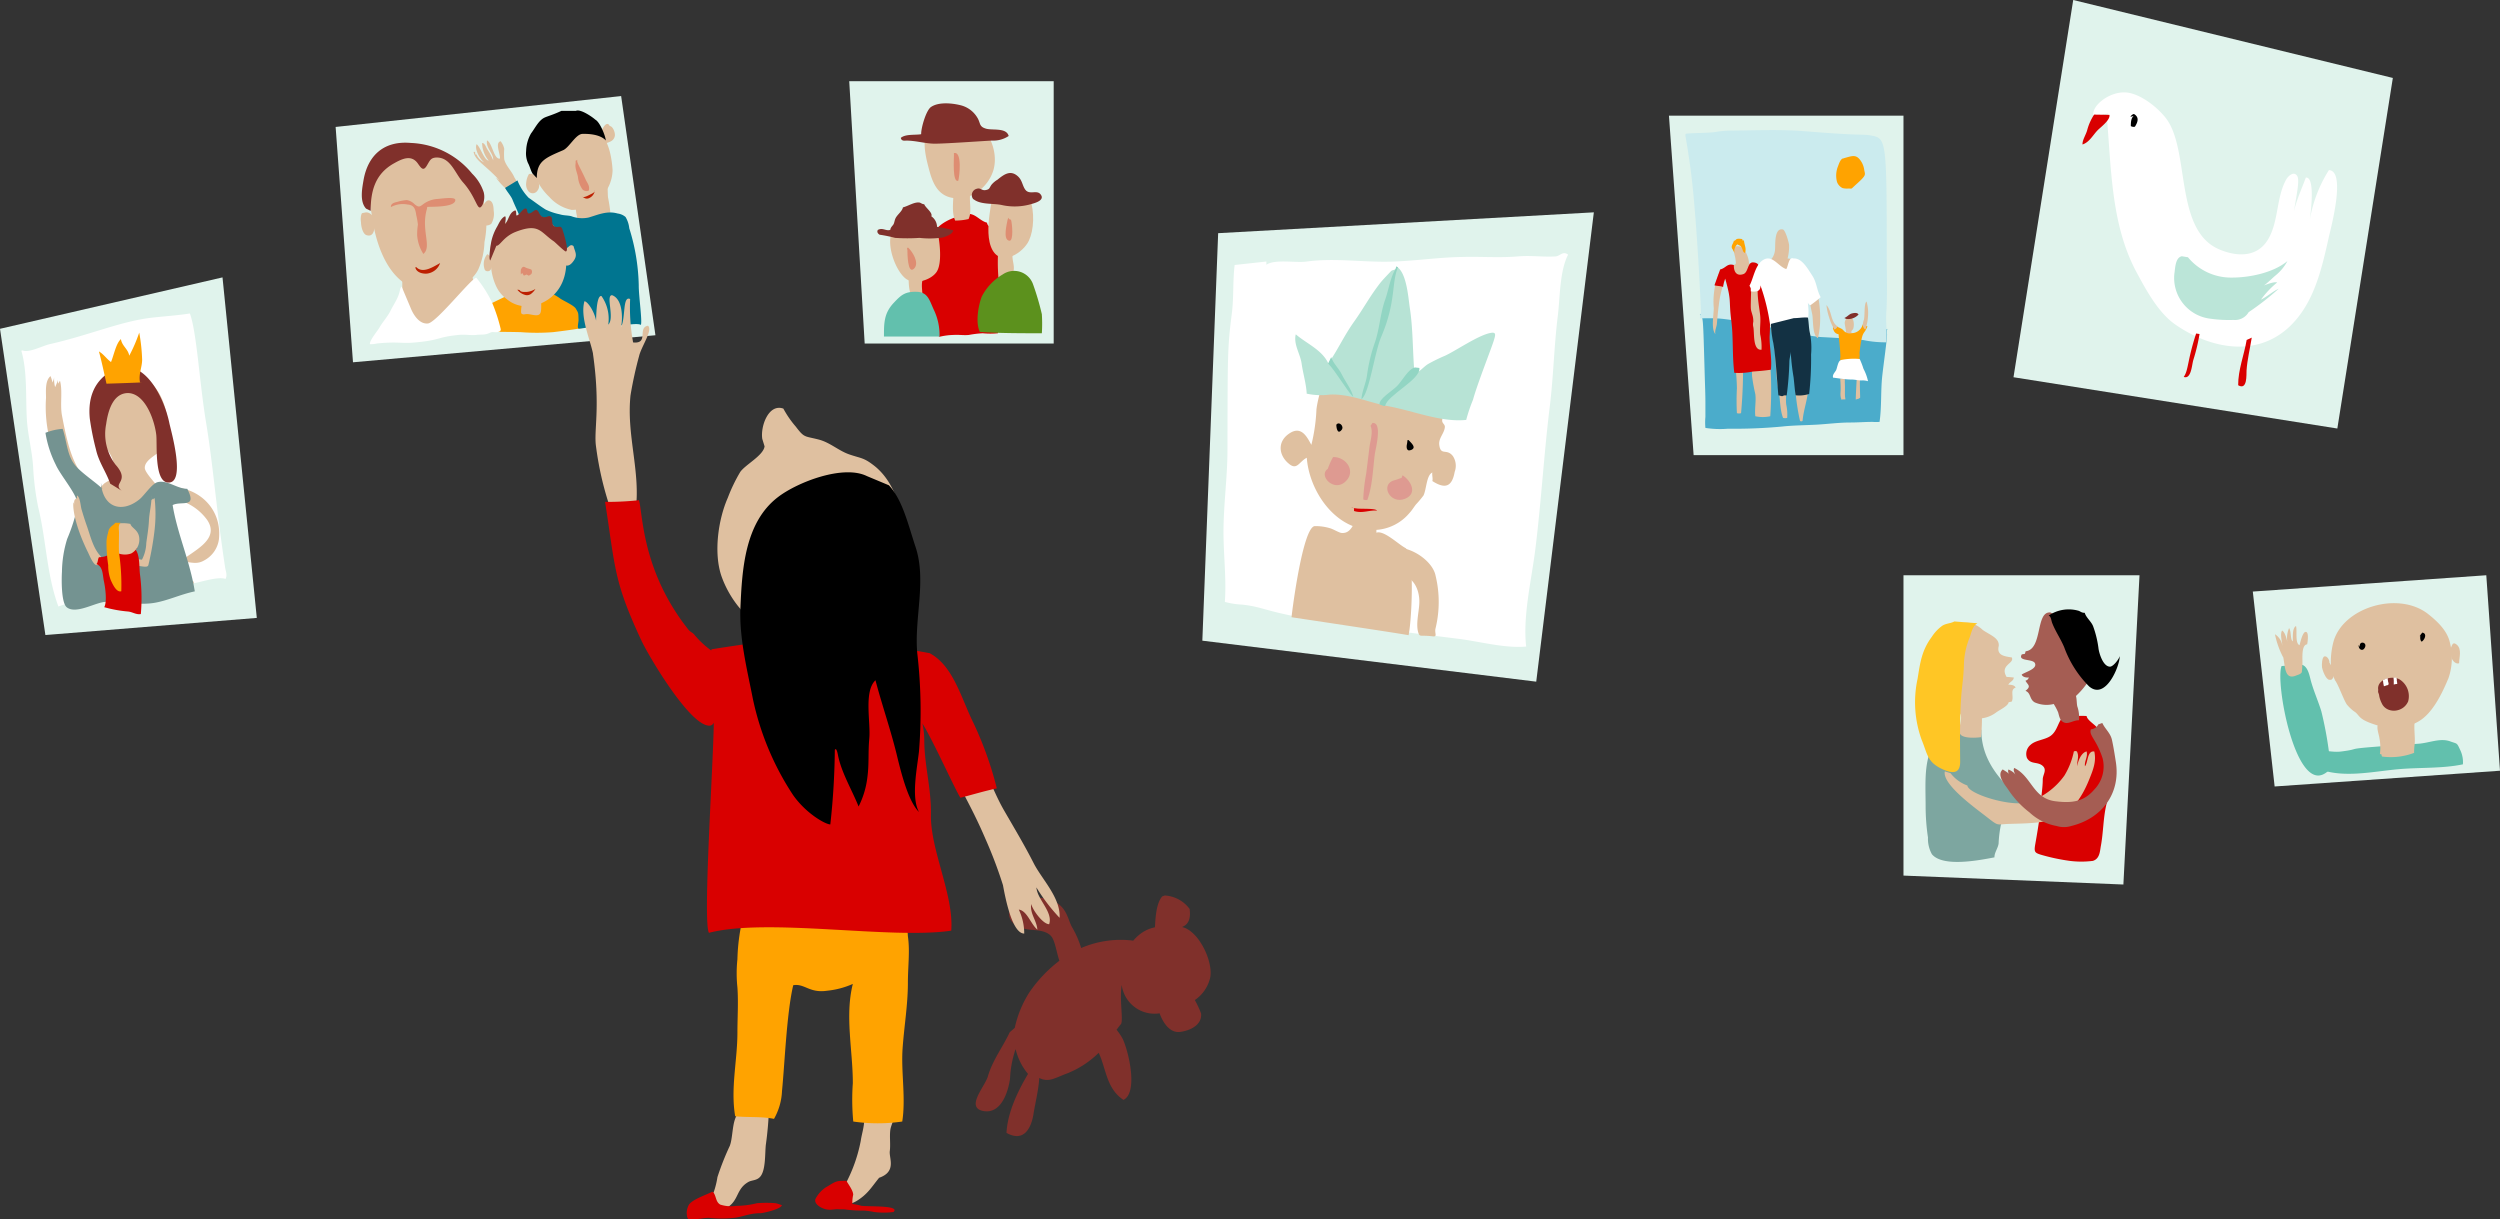 <svg xmlns="http://www.w3.org/2000/svg" viewBox="0 0 403.13 196.63"><rect x="0" y="0" width="403.13" height="196.63" fill="#333333" stroke="none"/><title>familienfoto-3</title><g id="Ebene_2" data-name="Ebene 2"><g id="Ebene_1-2" data-name="Ebene 1"><polygon points="54.12 20.47 56.92 58.42 105.69 54.06 100.16 15.49 54.12 20.47" fill="#e0f3ec"/><path d="M77,50.17c.06-.07,0-.12.16-.18L77,50q4.1-2,8.25-4c.26.2,1-.07,1.33-.1.61-.06,1.36,1,2,1.09,1.16.08,2.17,1.13,3.28,1.35,2.53.5,3.27-1.16,4,2.11a2.94,2.94,0,0,1,.14.82,10.21,10.21,0,0,1-.29,1.12c-.59,0,.71.31-6.53,1.17a33.55,33.55,0,0,1-5.21,0c-3.1-.08-5.43,0-5.54-.27" fill="#ffa300"/><path d="M80.46,29c-2.15-2.35-3.89-3.15-4.09-4.51h.24c0,.1.06.28,0,.38l.23.05a2.34,2.34,0,0,0,1.26,1.27c-.69-.48-1.64-2.16-1.24-2.94.62.48,1.21,2.59,1.94,2.65a4.58,4.58,0,0,1-1.06-2.84c.43,0,.6.6.79.93a10.71,10.71,0,0,1,1,1.86c.09-1.15-1.22-1.92-1-3.21.85.39,1.08,3.05,2.07,2.94.17-.59-.87-2.57.13-2.8A2.87,2.87,0,0,1,81.31,24a10.68,10.68,0,0,0,0,1.7c.28,1.09,1.21,1.88,1.64,2.92a11.07,11.07,0,0,1,1,2c.12.82-.69,1-1.22,1.41-.08-.51-.85-1.26-1.2-1.65A9.64,9.64,0,0,1,80,28.67a1.27,1.27,0,0,1,.42.35" fill="#dfc0a0"/><path d="M86,22.08c-1.23,1.28-.6,3.28-.2,4.75a9.65,9.65,0,0,0,2.79,4.94,6.62,6.62,0,0,0,3.6,2.08,6.49,6.49,0,0,0,4.43-1.77,6.37,6.37,0,0,0,2.16-4.64,16.6,16.6,0,0,0-.4-2.79,9.85,9.85,0,0,0-1.19-2.86,4.3,4.3,0,0,0-2.94-2.52,13.63,13.63,0,0,0-2.19-.33c-2.6,0-4.2,1.47-6.06,3.14" fill="#dfc0a0"/><path d="M86.56,28.6c-.46-.35-.63-.69-1.26-.54a3.21,3.21,0,0,0-.45,1.42,1.76,1.76,0,0,0,.39,1.39.89.89,0,0,0,1.32,0c.68-.76.3-1.51,0-2.28" fill="#dfc0a0"/><path d="M96.76,21.94c0-.57,1-2.79,1.56-1.62.55.05.92,1.15.82,1.62-.19.89-1,1-1.78,1.26a4.31,4.31,0,0,1-.6-1.26" fill="#dfc0a0"/><path d="M97.61,29.45c.55.59.31,1.77.46,2.51.79,4,.21,4.91-.2,6.68-.3,0-.53.16-.83.17a17.24,17.24,0,0,1-2.18-.45c-1-.09-1-.4-1.26-1.33-.42-1.47-1-3.34-.67-4.75" fill="#dfc0a0"/><path d="M81.45,30.3c.25.54,1,1.35,1.21,1.95.35.87.78,1.71,1.1,2.57a41.79,41.79,0,0,0,2.09,5c1,1.89-.26,4.46,1.09,6.07.66.78,2.55,1.6,3.37,2.23.47.35,2.23,1.1,2.55,1.66.42.73.4.61.43,1.81C93.3,52,93,53,93.36,53a7.33,7.33,0,0,0,1.51-.26,7.84,7.84,0,0,1,1.61-.07c1.23,0,2.46-.17,3.68-.21.61,0,2.66-.4,3.19-.07.23-.71-.36-4.64-.35-6.39a32.76,32.76,0,0,0-1.53-9.2,4.41,4.41,0,0,0-.6-1.81,2.43,2.43,0,0,0-1.27-.56c-1.69-.48-3.08.17-4.66.64a4.93,4.93,0,0,1-2.85-.22c-.64-.14-1.18-.09-1.82-.29A9.84,9.84,0,0,1,88,33.8c-.94-.57-1.85-1.3-2.76-1.91a8.63,8.63,0,0,1-1.8-2.8" fill="#007590"/><path d="M59.91,28.6a14.07,14.07,0,0,0,0,5.78c.62,5.06,2.69,11.07,7.6,12.33,3.26.84,8-.07,9.61-3.25a11.73,11.73,0,0,0,1-4.42,16.07,16.07,0,0,0,.25-4.69,13.65,13.65,0,0,0-1.53-4.56C75.19,27.12,73.08,25,70,24.2a9.61,9.61,0,0,0-5.29,0,8.47,8.47,0,0,0-3,1.64,5.32,5.32,0,0,0-1.81,2.72" fill="#dfc0a0"/><path d="M77.77,33.42c.2-.38.62-1.2,1.1-1.11.68.13.72,1.17.74,1.67a3.13,3.13,0,0,1-.39,2.11,1.35,1.35,0,0,1-1.63,0,8.64,8.64,0,0,1,.18-2.68" fill="#dfc0a0"/><path d="M60.33,35c-.48-.37-.77-.9-1.55-.71-.47.11-.43,0-.57.53a3,3,0,0,0,0,1c0,.58.25,2,1,2.13,1.58.37,1.16-2.53,1.14-3" fill="#dfc0a0"/><path d="M79.47,39c-.7.28-.3,3.51-.29,4A9.28,9.28,0,0,0,80,46.14a5.29,5.29,0,0,0,1.7,2.08c2.62,2.24,6.7,1.06,8.49-1.78,3-4.66-.23-13.65-6.75-11.62a9.61,9.61,0,0,0-2.2,1.29A3.86,3.86,0,0,0,79.47,39" fill="#dfc0a0"/><path d="M90.81,40.79a1.66,1.66,0,0,0,.31-.69c.58-.06.75-.88,1.36-.42.26,1,.7,1.46,0,2.41-.24.34-.71.89-1.26.7s-.45-1.48-.45-2" fill="#dfc0a0"/><path d="M79.19,41.64a1.39,1.39,0,0,0-.61-.66,2.5,2.5,0,0,0-.53,2.08c.08.36.12.66.57.68,1,0,.57-1.69.57-2.1" fill="#dfc0a0"/><path d="M64.87,44.19v2.58c0,1.61-.91,4,2,5.4a8.05,8.05,0,0,0,7.71-.28c.41-.23.78-.29,1.65-1.87,1.22-2.22.21-4.39-.48-6.65l-.24-.06c0-.42-.36-.64-.59-1" fill="#dfc0a0"/><path d="M64.76,46.2c-.29.26-.21.7-.56,1.56s-.82,1.53-1.2,2.29c-.48,1-1.27,1.82-1.82,2.78-.32.56-1.63,2.1-1.53,2.67a3.91,3.91,0,0,0,1.11-.11c3.28-.33,3.85,0,5.74-.13,4.72-.39,3.76-.89,7.53-1.26,1-.1,1.87.11,2.84,0,.51-.07,1.1,0,1.61-.14s.68-.35,1.11-.31c0,0,1.28.17,1.15-.5a26.56,26.56,0,0,0-1.47-4.44,20.13,20.13,0,0,0-2.46-3.82c-.69-.08-6.41,7.22-7.8,7.37s-2.35-1.41-2.77-2.45" fill="#fff"/><path d="M68.84,33.7c-1,3.44.86,6.06-.57,7.25a6.36,6.36,0,0,1-1-3,9.73,9.73,0,0,1,.12-1.73,11.88,11.88,0,0,0-.27-1.53c-.13-.93-.31-1.64-1.41-1.71a4,4,0,0,0-2.67.41c-.06-.57.55-.73,1-.83a6.71,6.71,0,0,1,1.56-.3,2.3,2.3,0,0,1,1.27.69c.61.47.75.45,1.34,0a4.32,4.32,0,0,1,2.21-.86c.45,0,3-.45,3,.16,0,1.25-4,1.05-4.53,1.12" fill="#de8d72"/><path d="M59.77,34c0-3.23.74-5.94,3.69-7.62,1.33-.75,2.86-1.53,3.93,0,.53.75.87,1.25,1.41.37s.63-1.33,1.63-1.35c2.25,0,2.92,2.52,4.23,4,2.3,2.56,2.29,5,3.11,3.7A3,3,0,0,0,78,31a7.42,7.42,0,0,0-1.87-3,13.45,13.45,0,0,0-9.87-4.95c-4.35-.39-6.94,2-7.64,6-.23,1.35-.65,3.46.41,4.59" fill="#80302b"/><path d="M87.26,47.66c0,1.93.12,2.76-.32,3.06s-1.36-.07-1.94-.08c-.42,0-.58.17-.89-.06s.34-2.72.08-3a17.49,17.49,0,0,1,3.07.11" fill="#dfc0a0"/><path d="M86.56,28.71c0-2.73,1.37-3.25,4.22-4.48,1-.41,2.06-2.62,3.15-2.64,3-.07,3.74,1.06,3.74,1.06.08-.34-.83-2.9-1.68-3.36-.45-.41-2.4-1.78-3.13-1.41-1.6,0-.73,0-2.34,0-1.24.59-2.22.86-2.66,1.06-1,.44-1.57,1.71-2.22,2.56a6,6,0,0,0-.8,2.83,3.89,3.89,0,0,0,.29,1.94c.3.53.48,1.34.77,1.75"/><path d="M93.13,25.76c-.25.32.38,1.13,1.28,3.13.29.64.75,1.09.53,1.85a.94.94,0,0,1-1-.18,4.18,4.18,0,0,1-.75-2.06c-.1-.49-.31-1-.38-1.49s.06-.73,0-1.08" fill="#de8d72"/><path d="M84,43.45a2.93,2.93,0,0,0,0,.84.41.41,0,0,1,.23-.25c.19.23.12.48.42.35s.15-.17.5,0,0,.09.24,0l.28-.19a.65.65,0,0,0,0-.74c-.27-.11-.57-.16-.84-.28s-.37-.28-.68,0" fill="#de8d72"/><path d="M93.81,31.72c.37.22,1.1-.23,1.43-.39s.74-.34.69-.71A1.56,1.56,0,0,1,94.85,32c-.47.11-.65-.13-1-.28" fill="#bd1f00"/><path d="M83.61,46.74c.42,0,0,.41,1.35.33a3.08,3.08,0,0,0,1.38-.48,2.64,2.64,0,0,1-.62.72,1.07,1.07,0,0,1-1,.26,2.42,2.42,0,0,1-1.3-.85l.17,0" fill="#bd1f00"/><path d="M67.11,43.06c1.07,1.13,2.78-.06,3.86-.64a2.56,2.56,0,0,1-2.13,1.7c-.73.06-1.71-.2-1.87-1l.14-.06" fill="#bd1f00"/><path d="M79.06,42c-.34-.27.1-2.68.15-3a8.35,8.35,0,0,1,1-2.54c.28-.54.65-1.35,1.25-1.59.19.27,0,.91,0,1.25.6-.67.62-1.88,1.65-2.2.2.21.07.58.18.83.44,0,1.08-1.27,1.51-1.12.23.09.16.25.21.44.12.43.27.42.65.23s.78-.79,1.17-.15c.2.36.35.79.85.86s.86-.33,1.19-.05-.05,1.26.56,1.55,1-.31,1.27.51c.12.36,1.13,3.44.54,3.53-.22,0-1.75-1.51-1.93-1.63-2.18-1.47-2.36-3-6.13-1.54-2,.77-2.54,2.29-3.14,2.25" fill="#80302b"/><polygon points="0 53.02 7.32 102.4 41.41 99.64 35.88 44.73 0 53.02" fill="#e0f3ec"/><path d="M3.44,56.56c1,3.4.67,7.63.9,11.17.16,2.5.84,5,1,7.53a43.33,43.33,0,0,0,.82,6.53C7.45,87,7.52,92.72,9.42,97.8c4.3-1.6,6.86-1.08,9.39-1.62,1.31-.28,2.61-.73,3.93-.93,3-.45,6-.67,9-1.3,1.08-.23,3.58-1,4.62-.59.36-.63,0-1.31-.08-2C34.83,81.75,34.4,75.21,33.21,68c-1.05-6.34-1.48-14.43-2.59-17.45-2,.31-4.08.45-6.08.67C19.41,51.81,14.59,54,8,55.5c-1.14.26-3.38,1.46-4.36,1" fill="#fff"/><path d="M10.75,96a19.06,19.06,0,0,1,4.56-16.32A13.51,13.51,0,0,1,16.77,78c.25-.23.88-.49,1.08-.79a5.28,5.28,0,0,0,.47-2.4c-.14-1.38-1.24-2.45-1.8-3.62a8.15,8.15,0,0,1,3.28-10,5,5,0,0,1,4.74.76c2.6,2.57,3.46,8.51,1.39,10.69-.68.71-2.63,1.57-2.58,2.82,0,.78,2,2.72,2.44,3.55,1,2,1.75,4.16,2.59,6.25A35.45,35.45,0,0,1,30,90.8c.21.87.23,2.83,1.26,3-.34,2.09-4.42,1-9.91,1.8a38.86,38.86,0,0,1-4,.47c-1,0-2.9.67-3.71.28" fill="#dfc0a0"/><path d="M14.39,81.87c-1.71-.93-2.7-3.08-3.71-4.71a21.86,21.86,0,0,1-3.26-13c0-1.05-.18-2.78.73-3.51.31.79.7,2.16,0,2.76-.31-.85.48-1.74.58-2.58a5,5,0,0,0,.16,1.6c.17-.38.33-.77.47-1.17a2.6,2.6,0,0,0,0,.61c.09-.13.21-.3.31-.48.45,1.56,0,3.78.31,5.53,1.59,8.56,2.61,8.53,5.95,13.63" fill="#dfc0a0"/><path d="M25.67,78.76c5.22-1.15,10.24,2.6,9.63,8.22a4.54,4.54,0,0,1-2.36,3.38c-1.48.88-2.49,0-4,.35,1.82-1.76,6.7-3.54,4.47-6.86A8.49,8.49,0,0,0,30,81.07c-1.38-.55-3.18.14-4.56,0" fill="#dfc0a0"/><path d="M16.27,77.86c.34,4.1,3.47,4.9,6.23,2.65.76-.61,2-2.53,2.91-2.76,1.58-.4,3.18,1.09,4.78,1.07,1.69,3.24-1,1.89-2.35,2.63.74,4.58,2.81,9.09,3.57,13.91-2.27.47-4.4,1.51-6.57,1.86-2.55.41-5.29-.23-7.73-.17-1.63,0-4.81,2.08-6.34.88-.93-.72-.85-4.72-.78-5.74a18.68,18.68,0,0,1,.84-5.28,28.55,28.55,0,0,0,1.7-5.4c.13-1.57-2.71-4.71-3.55-6.6a17.58,17.58,0,0,1-1.65-5.12,9.39,9.39,0,0,1,2.77-.64c.69,2,.68,4.3,2.07,5.94,1.1,1.3,3.72,3,4.32,3.74" fill="#749391"/><path d="M19.63,79.13c-1.63-1.25,1.48-1.43-1-4.2a8.18,8.18,0,0,1-1.51-6.55c.34-2.44,1.23-5,3.55-5,2.78.1,4.26,4.42,4.53,6.75.17,1.47-.35,7.51,1.87,7.68,3,.24.48-8.4.24-9.58-.92-4.48-4.49-11.46-9.6-8.25-2.73,1.71-3.53,4.46-3.23,7.52a43.2,43.2,0,0,0,1,5c.46,2.06,1.62,3.55,2.29,5.49" fill="#80302b"/><path d="M17.16,61.82c-.39-1.72-.74-3.45-1.21-5.15.77.44,1.23,1.2,1.95,1.71.45-1.06.8-3,1.6-3.7.16,1.12,1.16,1.58,1.34,2.68a24.06,24.06,0,0,0,1.61-3.73A29.11,29.11,0,0,1,22.92,58c0,1.24-.63,2.42-.33,3.7.75-.09.3,0-5.43.17" fill="#ffa300"/><path d="M21.53,67.45a2.36,2.36,0,0,0-.93,2.65c.07.63,1.18,3,.24,3.21-.32.07-3.31-5.83-.28-5.63" fill="#dfc0a0"/><polygon points="136.94 13.09 139.43 55.39 169.91 55.39 169.91 13.09 136.94 13.09" fill="#e0f3ec"/><path d="M148.51,51.78c-.74-.83-.36-3.64-.26-4.68.88-8.7,1.75-11.14,7.43-12.54,1.51-.38,2.15,1,3.48,1.35.07.62.68.72,1,1.19a6.24,6.24,0,0,1,.74,2.19,38,38,0,0,1,.31,10.76c-.14,1.13-.11,2.48-.29,3.69a12.52,12.52,0,0,1-2.45,0,16.21,16.21,0,0,0-2.23.27c-.8.09-1.64-.06-2.43,0a10.61,10.61,0,0,0-2.32.3c-1-.91-1.94-1.78-3-2.6" fill="#d90000"/><path d="M149.76,20.68c-1.17,1.67-.53,4.42-.06,6.23.53,2.07,1.22,4.38,3.6,4.94,3.1.73,6.1-1.63,6.91-4.49,1-3.59-1.61-8.53-6-9.18a3.65,3.65,0,0,0-1,0c-.85.2-3,2.13-3.48,2.5" fill="#dfc0a0"/><path d="M144,37.1c-1.27,1.94.3,6.42,2,7.79,1.38,1.11,4.05.33,5-1s.56-4.77.2-6.42a6.3,6.3,0,0,0-1.42-2.56c-2.25-2.12-4.23.73-5.76,2.24" fill="#dfc0a0"/><path d="M161,29.88c-.92.95-1.3,3.58-1.45,4.81-.22,1.67-.38,4.11.51,5.67,1.5,2.64,4.95.39,5.86-1.57,1.61-3.46.5-11.48-4.92-8.91" fill="#dfc0a0"/><path d="M153.74,31.13c0,1.43-.31,3.16.29,4.44a9.67,9.67,0,0,0,2.15-.25c.69-1.44-.13-3.2.43-4.69a13.28,13.28,0,0,0-2.87.5" fill="#dfc0a0"/><path d="M161,39.84a30.16,30.16,0,0,0,0,4.94,2.77,2.77,0,0,0,2-.46c1.14-.89-.15-2.58.41-3.74a5.16,5.16,0,0,0-2.4-.74" fill="#dfc0a0"/><path d="M146.52,44.82c0,1.59.14,4,2.2,3.69.2-1.11-.38-2.74.21-3.73a3.9,3.9,0,0,0-2.41,0" fill="#dfc0a0"/><path d="M142.54,54.27c0-2.21,0-3.77,1.61-5.47,1.15-1.22,1.78-1.79,3.62-1.75s2.09,1.32,2.8,2.88a9.38,9.38,0,0,1,.93,4.34" fill="#62c0ad"/><path d="M158,53.52c-.73-1.51-.24-4.23.3-5.67a8.74,8.74,0,0,1,3.38-3.59,3.24,3.24,0,0,1,4.89,1.55A43.1,43.1,0,0,1,168,50.66a24.13,24.13,0,0,1,0,3.08c-2.92,0-7.14,0-10.06-.22" fill="#5c911d"/><path d="M146.09,22.67c1.59,0,3,.47,4.57.5,2.06,0,8.75-.5,9.36-.5a4.43,4.43,0,0,0,2.63-.74c-.36-1.4-2.65-.87-3.68-1.19s-.84-.7-1.24-1.53a4.36,4.36,0,0,0-2.68-2.2c-1.37-.37-3.65-.63-4.92.24-.79.53-1.62,3.38-1.59,4.39-.94.17-2.52-.06-3.28.59.05.36.32.51.83.44" fill="#80302b"/><path d="M141.86,37.85a22.29,22.29,0,0,1,2.48.51,28.79,28.79,0,0,0,3.94,0,14.46,14.46,0,0,0,3.72-.06c.55-.16,1.61-.52,1.71-1.15a15.46,15.46,0,0,0-2.61-.57,2.12,2.12,0,0,0-.92-1.7c.27-.58-.94-1.37-1.15-1.95-.32,0-.55-.22-.72-.26-.8-.17-1.88.57-2.71.77-.12.64-.89,1.14-1.19,1.75-.15.3-.18.67-.31.94s-.5.5-.54.94c-.71.23-1.2-.41-2,0-.17.28-.08.55.29.79" fill="#80302b"/><path d="M157,32.13c1.12.91,3.17.63,4.53.93a9.54,9.54,0,0,0,4.92-.2c.53-.15,2.12-.61,1.32-1.55-.66-.78-1.91.29-2.57-.92-.39-.72-.43-1.45-1.17-2.05-1.13-.93-2.13-.23-3.17.63a3.63,3.63,0,0,0-1,.85c-.34.49-.26.71-.92.83s-.8-.42-1.44-.21a1.05,1.05,0,0,0-.55,1.69" fill="#80302b"/><path d="M153.83,24.92c0,.66-.28,4.6.69,4.23.2-.65.67-4.84-.7-4.46v.23" fill="#de8d72"/><path d="M162.48,35.41c-.09.6-.84,3.26.28,3.41.73.1.45-2.9.26-3.39-.59-.07-.31-.69-.54,0" fill="#de8d72"/><path d="M146.32,40.23c0,.46,0,4.19,1.1,3.06.88-.91-.32-2.77-1-3.38-.14.05-.18.16-.14.32" fill="#de8d72"/><path d="M16.22,89.68c-1.24-1.32-1.66-3.33-2.26-5-.29-.82-.57-1.73-.81-2.54-.16-.52-.21-1.93-.72-2.24-.12.49.18.89.11,1.37a1.9,1.9,0,0,0-.17-.94c-.38.11-.34.64-.11.93a2.69,2.69,0,0,0-.14-.75c-.23.26-.15.56-.15.91-.1-1.5-.87,1.38,2.24,7.69.21.43.78,1.85,1.3,2,.76.21,1.15-1,.71-1.44" fill="#dfc0a0"/><path d="M22.89,90.25a6.15,6.15,0,0,0,.7-2.7c.17-1.23.37-2.4.43-3.65s.43-2.61.42-4a6.52,6.52,0,0,0,0,.77c.07-.12.2-.2.27-.34l0,.22.22-.25a23.24,23.24,0,0,1,0,5.14,47.6,47.6,0,0,1-1,5.66c-.16.71-1.84-.2-2.4.31-.29-.34,0-.87,0-1.33" fill="#dfc0a0"/><path d="M18.05,88.56c-.29,1.07-1.13,1.24-2.1,1.3-.21.36-.12.78-.4,1.11,1.08.35,1,1.83,1.2,2.73s.56,3.29.06,4.21a20.36,20.36,0,0,0,3.85.7c.74.08,1.29.54,2.05.41a29.36,29.36,0,0,0-.15-6.49c-.13-1.14,0-2.89-.66-3.86a.4.4,0,0,1,.26-.28,18.27,18.27,0,0,0-4.11.17" fill="#d90000"/><path d="M17.64,87.13c-.33,1.9,2.13,2.69,3.55,2.1A2.54,2.54,0,0,0,22.47,87c0-1.56-1.28-1.81-1.44-2.52a6.22,6.22,0,0,0-2-.06,2,2,0,0,0-1.42,2.73" fill="#dfc0a0"/><path d="M19.47,84.3c-.47.31-.28,1.12-.28,1.58,0,1.08-.05,2.18,0,3.25a35,35,0,0,1,.37,6.21c-.82.27-1.49-1.34-1.72-1.85a6.61,6.61,0,0,1-.39-2.34,25.28,25.28,0,0,1-.28-3.73,5.33,5.33,0,0,1,.26-1.49c.11-.45.05-.46.31-.81s.62-.49.85-.82" fill="#ffa300"/><path d="M187.83,144.4a5.37,5.37,0,0,1,4,2.17c.55,4.21-3.35,2.84-5.62,3.41.1-1.51.13-4.24,1.21-5.44" fill="#80302b"/><path d="M195.16,157.58c.47-2.65-1.95-7.66-4.68-8.12-2.52,0-5.21-.72-7.74,2.22a16.16,16.16,0,0,0-8.4,1.19,15.52,15.52,0,0,0-1.45-3.33c-.9-1.52-.78-4.44-5.49-4.81-5.5-.44-6.43,4.66-1.34,5.18,1.17.11,2.77.14,3.52,1.15.57.77.8,2.58,1.25,3.86A22.25,22.25,0,0,0,166,160a17.58,17.58,0,0,0-2.37,5.75l-.8.69c-1.19,2.52-2.76,4.48-3.54,7.15-.47,1.62-3.65,5-.74,5.56s4.05-3.18,4.32-5.23a16.84,16.84,0,0,1,.9-4.75,9.69,9.69,0,0,0,2,4c-1.77,3-3.3,6.29-3.47,9.51,3,1.68,4.06-1.14,4.36-3.08.25-1.63.82-3.87.92-5.77,1.39.65,2.11.22,4-.55a15.42,15.42,0,0,0,5.59-3.51c1.2,2.54,1.23,5.79,4,7.59,2.33-1.16.91-7.58-.12-9.82a9.28,9.28,0,0,0-1-1.49c.22-.3.45-.6.7-.91.43-.56-.26-3.82.13-6.31a5.34,5.34,0,0,0,6.11,4.57c.54,1.52,1.65,3.2,3.28,3s3.62-1.13,3.4-3a16.72,16.72,0,0,0-1-2.14A6,6,0,0,0,195.16,157.58Z" fill="#80302b"/><path d="M124,178.8a56.89,56.89,0,0,1-.51,5.82c-.15,1.32,0,4-.86,5.07-.57.72-1.38.56-2,.93-2.37,1.4-1.15,3.73-5,4.77-1.3.34-4.45,0-2.55-2.13.41-.45,1.4-.26,2-1a13.5,13.5,0,0,0,.61-2.45,43.77,43.77,0,0,1,2-5.06c.52-1.41.34-3.91,1.25-5.1Z" fill="#dfc0a0"/><path d="M144,179.72c.23,1-.33,1.64-.44,2.53-.13,1.12.06,2.28-.08,3.39s1.14,3.29-1.72,4.28c-1.26,1.54-1.83,2.65-3.68,3.77a7.92,7.92,0,0,1-2.56.87c-1.7-.54-.38-1.53,0-2.23a24.51,24.51,0,0,0,3.28-8.38c.15-1.1.71-2.73.51-3.81Z" fill="#dfc0a0"/><path d="M119.42,149.74a31.63,31.63,0,0,0-.51,4.92,21.91,21.91,0,0,0,0,4.58c.17,2.4,0,4.88,0,7.29,0,4.44-1.13,9-.36,13.47,2.07.22,4.18,0,6.26.42a9.91,9.91,0,0,0,1.29-4.49c.43-4.29.75-12.58,1.81-17.06,1.83-.32,2.6,1.31,5.44.89a13.61,13.61,0,0,0,4.17-1.1c-1.3,5.17,0,10.67,0,16a37.59,37.59,0,0,0,.07,6.19,27.52,27.52,0,0,0,7.9,0c.6-3.84-.22-8,.06-11.85.25-3.53.85-7,.85-10.52,0-2.66.35-5.08,0-7.5a22.33,22.33,0,0,1,0-3.06c0-2.46-.83-3.53-.83-5.53-10.1,2.39-16.22,1.1-26.13,4.23Z" fill="#ffa300"/><path d="M115.08,192.33c.43.67.35,1.5,1.06,1.91a5.55,5.55,0,0,0,2.55.21,14.69,14.69,0,0,0,3.38-.43,18,18,0,0,1,3,0c.38.07.62.21,1,.3,0,.62-3,1.31-3.46,1.31-1.83,0-3,.66-4.38.76a19.3,19.3,0,0,1-3.8,0c-.6-.08-2.15.28-3.07.28-.64,0-.57-.66-.63-1.07a3,3,0,0,1,.32-1.27c.51-.92,3-1.71,3.81-2.17" fill="#d90000"/><path d="M135.63,190.42c-1,0-1.53.54-2.4,1a5,5,0,0,0-1.75,1.94c-.24.9,1.13,1.54,1.75,1.65.89.18,1.3-.1,2.24,0,.27,0,.38,0,.67,0a21.94,21.94,0,0,0,3.17.2,10.29,10.29,0,0,1,1.64.23,12.54,12.54,0,0,0,3.12,0c1.18-1.1-3.89-.84-5.18-1a6.94,6.94,0,0,0-1.44-.29,5.38,5.38,0,0,1,.13-1.49c0-.7-.8-1.7-1.1-2.26" fill="#d90000"/><path d="M95.62,57c-.51-2.43-2.09-5.87-1.38-8.42.63,0,2.33,2.71,1.87,4.44,0-1.57,0-5.42.87-5.29a6.33,6.33,0,0,1,1.1,4.62c1.09-1.07-.47-4.75.62-4.75,2,.73,1.64,4.67,1.4,5.22.82-1.38.24-5.22,1.51-4.6a31.55,31.55,0,0,0,.48,7c2.61.25.64-2.38,2.4-2.7.83.71-1.07,3.33-1.44,4.91a64.37,64.37,0,0,0-1.38,6.33c-.67,6.41,1.64,12.25.84,18.5-1.38.72-2.47.11-3.82.51A51.8,51.8,0,0,1,96.11,72c-.39-2.68.75-6.2-.49-14.93" fill="#dfc0a0"/><path d="M155.84,119.25c.44,1.92,2.24,3.63,3.13,5.4,1,2,1.83,4.12,2.92,6,1.63,2.83,3.31,5.62,4.77,8.5,1.36,2.68,4.39,5.61,4.2,8.85a29.26,29.26,0,0,1-3.74-4.9c.16,2,2.71,3.94,2.06,5.93-1,0-2.64-2.25-2.9-3.26-.22,1.61.88,2.6,1,4.14-1.1-.94-1.66-3.06-3-3.24a9,9,0,0,1,.88,3.87c-2,0-3.09-6-3.43-7.81a71.58,71.58,0,0,0-2.87-7.56c-3.33-7.79-6.35-11.08-5.5-13.88,1.3.15,2.06-.59,2.42-2.06" fill="#dfc0a0"/><path d="M160.74,127.12A57.66,57.66,0,0,0,157,116.64c-2-4-3.26-9.29-7.11-11.32l-4.31-.78a.91.91,0,0,1,0,.17,1.66,1.66,0,0,0-.29-.1,3.56,3.56,0,0,0-2.65-2.29,13.39,13.39,0,0,1,1.64-.75,272,272,0,0,0-29.53,3.13,1.46,1.46,0,0,0-.07.19,15.06,15.06,0,0,1-2.64-2.45c-.33-.45-.63-.46-1-.87-7.52-9.45-7.36-18.58-8-20.91a49,49,0,0,1-5.47.27c1.67,10.67,1.37,12.75,5.87,22.38,1.15,2.46,7.56,13.31,10.75,13.69a.79.79,0,0,0,.91-.47c-.08,7-1.8,32.16-.78,33.89,9.48-2.46,29.38,1.1,39.07-.35.45-5.75-3.4-13-3.28-18.78.08-4.14-1.07-7.91-1.07-12a13.19,13.19,0,0,0-.3-2.65c1.89,3.11,5.29,10.73,6.13,12C157.33,128,158.36,127.66,160.74,127.12Z" fill="#d90000"/><path d="M122.92,70.78c-.32-2,1-5.75,3.4-4.89a15.93,15.93,0,0,0,2,2.9c1.41,1.86,1.38,1.49,3.7,2.09,1.84.47,3.23,1.83,5,2.42,1.93.65,2.28.49,4,1.84,5.73,4.57,6,16.13,1.43,22-3.18,4.08-11.29,5.36-16.1,5-4.64-.38-8.43-4.78-10-9.2-1.31-3.77-.53-9.17,1-12.65a26.47,26.47,0,0,1,2-4.16c.81-1.2,3.73-2.65,3.94-4.15Z" fill="#dfc0a0"/><path d="M143.33,78.25c2.22,2.36,3.12,6.39,4.29,9.9,1.84,5.49-.24,11.61.3,17.25a81,81,0,0,1,.27,15.73c-.27,2.58-1.32,7.45,0,9.81-1.71-1.71-2.82-6.14-3.43-8.59-1-4.28-2.47-8.42-3.59-12.66-1.92,1.83-.74,6.81-1,9.44-.21,2.43,0,4-.32,6.34a14,14,0,0,1-1.4,4.58c-1.07-2.67-2.79-5.5-3.33-8.31-.45-2.34-.77.73-.5-1.49a117.63,117.63,0,0,1-.73,12.69c-.76,0-3.89-1.73-6-4.73a45.06,45.06,0,0,1-6.5-15.58c-.92-4.69-2.17-9.65-2-14.48.26-6.3.69-13.9,6.07-18,3.14-2.41,10.52-5.26,14.33-3.38"/><polygon points="269.12 18.65 273.1 73.39 306.94 73.39 306.94 18.65 269.12 18.65" fill="#e0f3ec"/><path d="M274.11,50.63c.41.21,1.65,0,4.6.3,1.2.13,20.38,1.79,21.59,1.8a18.26,18.26,0,0,1,4.13.4l-.14-.1a5.29,5.29,0,0,0,0,.89c0,.85-.55,4.7-.77,6.68-.27,2.46-.08,5-.44,7.43a7.09,7.09,0,0,1-1.13,0c-1.2,0-2.39.1-3.6.1-1.72,0-3.42.22-5.14.33-1.95.12-3.9.11-5.84.32a82.1,82.1,0,0,1-8.73.35A14.91,14.91,0,0,1,275,69a9.61,9.61,0,0,1,0-1.78V65c0-1.51-.07-3-.11-4.5-.29-10.24-.24-9-.79-9.87" fill="#4baccb"/><path d="M274.11,51.33c3.36,0,3-.3,14.26,2.07a34.43,34.43,0,0,0,5.14.94c2.31.13,4.63.24,6.92.49a17.35,17.35,0,0,0,3.73.37c.17-1.51-.07-3.09,0-4.61.22-3.28.07-6.56.08-9.84,0-17.67-.08-18.44-2.33-18.86-1.78-.34-.89.09-10.74-.72-4-.33-8.05-.14-12.07-.11a14.75,14.75,0,0,0-2.48.22c-1.1.19-4.18.15-4.81.3-.09.48,0,0,.76,5.4,1,7.17,1.72,22.72,1.71,23.35" fill="#cbebee"/><path d="M277.1,44.26a12.35,12.35,0,0,0-.75,5.44c0,1-.47,3.35.26,4.18-.13-.6.18-1.07.24-1.65.09-1,.16-1.94.31-3a16.1,16.1,0,0,1,1.13-4.44c1.07,3.42,1,7.59,1.28,11.23.16,2.21.48,4.4.51,6.6a37.31,37.31,0,0,0,0,4,1,1,0,0,0,.67,0,79.76,79.76,0,0,0,.29-9.54,23,23,0,0,1,.79-5.32c1.43-.16.59,5,.69,8.89a28.86,28.86,0,0,0,.53,2.91c.15,1.16-.14,2.39,0,3.56a5.6,5.6,0,0,0,2.41,0,61.46,61.46,0,0,0-.27-11.34c-.51-6.63.17-9.08-.45-6.36,0-.53,0-1.06,0-1.59.23,2.46.9,5,1.3,7.58s.23,5.06.75,7.51c.29,1.42.21,3.14.73,4.46a1.1,1.1,0,0,0,.67,0,7.51,7.51,0,0,0-.16-2.16c-.22-1.93.58-7.11.43-9.43a5.83,5.83,0,0,1,.44,2.16,21.62,21.62,0,0,1,.57,4.25,33.37,33.37,0,0,0,.79,5.68.36.36,0,0,0,.41,0c.12-1.53.65-3,.86-4.58.95-6.84-1.61-23.84.69-12.65.2,1,0,3.41.92,3.87,1-3.65.16-12.42-4.89-12.84a7.49,7.49,0,0,0,.24-2.22c-.06-.42-.58-2.36-1-2.46-1.4-.31-1.2,2.43-1.26,3.23a2.78,2.78,0,0,1-2.81,2.62c-.95,0-.47-.33-1.39-.37,0-.81-.63-2.56-1.45-2.73-1.57-.32-.87,1.1-.75,1.92.18,1.2.14.79-.81,1.33a8.75,8.75,0,0,0-2,1.25" fill="#dfc0a0"/><path d="M276.46,46c.19.11,1.19.12,1.39.29a5.53,5.53,0,0,1,.34-1.36c1.09,3.82.53,3.23,1,6.92.33,2.73.12,5.54.47,8.27a11.06,11.06,0,0,0,3-.21c1-.07,1.89-.15,2.9-.29.2-1.77-.22-3.51-.21-5.28a33.81,33.81,0,0,0,0-4.15c-.22-1.79-1.41-3.39-1.56-5.25-.78,1.53-.1,4.44.05,6,.1,1-.1,2,0,3a9.29,9.29,0,0,1,.21,2.45c-1.47.17-1.12-2.83-1.33-3.69a1.69,1.69,0,0,1,0-.8,3.22,3.22,0,0,0-.11-1c-.35-1.27-.32-.6-.25-3.72,0-.8,2.76-4.81.29-4.87-.87,0-.72,1.61-1.53,1.89-1.16.4-1.57-.48-1.53-1.46-1.1-.33-1.26.49-2.21.71" fill="#d90000"/><path d="M282.32,47c.81.06,1.61.08,1.55-1a32.75,32.75,0,0,1,1.57,6.42c1.26.16,5.76.6,6.07-.87.34-1.63-.18-3.23-.08-4.39,0,0-.31,1.76.5,2.06a20.62,20.62,0,0,0,1.66-1.3c-.67-1.17-.59-2.3-1.36-3.48s-1.69-2.84-3-2.76c-.82-.33-.84,1.18-1.19,1.71-1.34-.41-2.32-2.58-3.93-1.33-1.13.87-1.4,2.94-2,4,.06.15.13.26.2.43" fill="#fff"/><path d="M297.3,25.55c-.48-.08-.79.93-.91,1.24a4,4,0,0,0-.17,2.54,1.76,1.76,0,0,0,.9,1,3,3,0,0,0,.94.07c.64,0,.35.16,1.1-.53,1.89-1.69,1.6-1.61,1.45-2.48a3.35,3.35,0,0,0-.52-1.4c-.78-1.17-1.37-.86-2.79-.47" fill="#ffa300"/><path d="M285.56,52.23a18,18,0,0,0,.39,3.1c.39,2.12.65,6.83.82,8.43.31,0,.58.27.88,0l.46,0a51.45,51.45,0,0,0,.43-5.39c0-.61.26-1.27.2-1.86a37.16,37.16,0,0,0,.48,4.34c.12,1,.18,2,.33,2.89a5.17,5.17,0,0,0,1.18,0,6.08,6.08,0,0,0,1-.21,50.14,50.14,0,0,0,.31-6.37,12.24,12.24,0,0,0-.17-3.37c-.21-.85-.18-1.74-.34-2.58-.76-.07-1.51.09-2.27.09" fill="#133143"/><polygon points="196.43 37.6 193.88 103.31 247.72 109.92 257.01 34.24 196.43 37.6" fill="#e0f3ec"/><path d="M199.09,42.73c-.32,2.63-.12,5.13-.45,7.77-.72,5.62-.67,6.59-.71,22.11,0,4.29-.64,8.8-.64,13.19,0,3.76.49,7.53.22,11.26a12.92,12.92,0,0,0,2.85.44c4.52.51,3.4,1.62,21.42,3.83L235.1,103c3.51.43,7.49,1.57,11,1.26-.57-5,.88-10.78,1.5-15.89.94-7.63,1.37-15.22,2.31-22.85.6-4.94.68-9.65,1.29-14.58.38-3.1.28-7.16,1.66-9.88-.9-.65-1.24.24-2.05.29-2,.12-4-.19-6.07,0-3,.25-6,0-9,.09-3.81.06-7.59.64-11.38.75-4.6.13-9.18-.64-13.78,0-1.59.22-5.06-.44-6.37.51,0-.18,0-.36,0-.53Z" fill="#fff"/><path d="M213.46,60.48c-.23,1.8-.94,3.59-1.18,5.53a28.48,28.48,0,0,1-.82,5.72c-.61-1.06-1.46-3-3.28-2-2.32,1.32-2,3.67-.4,5,1.36,1.2,1.66-.25,2.94-.92.38,5.07,4.05,10.7,9.21,11.51a7.65,7.65,0,0,0,7.35-2.6c.36-.37.71-.95,1.05-1.38a16.82,16.82,0,0,0,1.21-1.44c.49-1,.47-3.28,1.43-3.71-.09.38.12,1,0,1.38,2,1.29,3.16,1,3.6-1.48a2.83,2.83,0,0,0-.29-2.55c-1-1.28-1.94,0-2.19-1.75-.17-1.14.81-1.87.9-2.94,0-.45-.41-.55-.44-1,0-.68,1.55-6.67-1.71-6.25" fill="#dfc0a0"/><path d="M208.94,53.93c-.38,1.63.72,3.08.95,4.7s.74,3.26.82,4.85a11,11,0,0,0,3.79.14c3.25-.11,6.3,1.31,9.4,1.89,4.12.77,8.5,2.62,12.53,2.2a25.52,25.52,0,0,1,1.1-3.26c.64-2.4,2.95-8.24,3.34-9.51.31-1,.42-1.45-.58-1.24-2,.41-5.52,2.85-7.25,3.65a27.19,27.19,0,0,0-2.76,1.35c-.74.45-1.38,1.33-2.19,1.53-.31-3.53-.22-7.13-.76-10.62-.24-1.6-.5-5.76-2.17-6.64-.11.76-.53.41-.9.8-.65.7-1.45,1.49-2,2.26-1.41,1.86-2.49,3.84-3.84,5.74-1.73,2.42-2.58,4.45-4.22,6.84-1-2.19-3.51-3.2-5.23-4.68" fill="#b7e3d5"/><path d="M214.17,58.61c1.41,1.53,2.69,3.93,4.06,5.44-.24-1.19-1.31-2.54-1.84-3.63s-1.43-1.84-1.73-2.83" fill="#92d5c3"/><path d="M228.17,59.25c-1.11.25-2.06,2.17-2.89,3s-3,2.09-2.82,3c.22,0,.69.31.91.2.25-1.68,5.76-4.25,5.51-6.12" fill="#92d5c3"/><path d="M225.07,43.34c-.88,1.35-1.15,3.42-1.7,4.95-.79,2.22-.89,4.58-1.63,6.83a26.51,26.51,0,0,0-1.3,5.34c-.15,1.26-.86,2.75-.9,3.92,1.29-1,2.08-7.49,3.2-10.11,2.4-5.62,1.62-8.64,2.69-11.2l-.31-.08" fill="#92d5c3"/><path d="M208.26,99.53c.18-1.68,1.82-14.24,3.69-14.69a7.94,7.94,0,0,1,2.49.33c.54.14,1.49.74,1.89.77,2.75.25,1.91-5.32,5.43-3.81-.19,1.24.26,2.52.18,3.77,1.19-.44,3.49,1.82,4.64,2.44,1.69.92,1,12.38.55,14.09C226.29,102.23,208.26,99.53,208.26,99.53Z" fill="#dfc0a0"/><path d="M224.91,88.29c2.8-.14,6.14,2.26,6.58,4.54a18,18,0,0,1,0,8.47c-.22.77.38,1.42-.46,1.31-1.87-.23-2.07.12-2.28-.46-.52-1.43.08-3.41.12-5,.06-1.82-.83-4.77-4-4.35" fill="#dfc0a0"/><path d="M226,77.06l.17-.42c1.29.82,2.49,2.9.44,3.77-2.5,1.06-4.2-2.44-1.65-3Z" fill="#de9a91"/><path d="M214.11,75.6c-1.53,1.05.83,3.63,2.65,2.22,2.06-1.61.43-4.16-1.8-4.12a12,12,0,0,0-.85,1.9" fill="#de9a91"/><path d="M221,68.67c.43.9,0,2.34-.15,3.26-.18,1.48-.37,3-.55,4.46a27.62,27.62,0,0,0-.47,4.14.94.94,0,0,0,.66.08c.82-2.28.89-4.86,1.19-7.29.11-.9,1.31-5.31-.38-5.11" fill="#de9a91"/><path d="M215.48,68.5c0,.21.12,1.75.87.81.45-.58-.45-1.45-.87-.81"/><path d="M226.91,71.41c-.15.56-.2,1.46.61,1.16,1-.38,0-1.18-.38-1.6-.14-.06-.21,0-.2.19"/><path d="M218.84,82c.69.09,3-.06,3.2.34-1.24-.12-2.34.5-3.7.06,0-.14,0-.28,0-.42a.57.57,0,0,0-.44-.1" fill="#d90000"/><polygon points="334.31 0 324.68 60.83 376.9 69.1 385.85 12.57 334.31 0" fill="#e0f3ec"/><path d="M339.86,18.26c0,.1,0,.21,0,.31-.06-.16-.13-.31-.19-.46.79,8.63.64,17.92,4.82,25.73,1.56,2.9,3.53,6.59,6.31,8.51,5.6,3.87,13,5.36,18.35.36,4-3.77,5.23-9.34,6.39-14.53.31-1.39,2.81-10.63,0-10.75a22,22,0,0,0-3.08,8c.11-.83.95-6.95-.64-6.8-.77,2.13-1.87,4.33-2.11,6.64.64-4.1,1.21-6.33.65-7s-1.4.15-1.69.65c-1.66,2.94-1.2,6.88-3,9.78s-5.1,2.67-7.82,1.51c-7.34-3.13-4.62-16.16-8.65-21.23-1.36-1.72-4-3.81-6.24-4.06-2.92-.32-6.25,2.56-5.23,4.06.08.11.1.08.07-.08" fill="#fff"/><path d="M354.13,53.78c-1.45,4.44-1.22,5.91-2,7,1.23.44,1.31-2,1.55-2.74a30.11,30.11,0,0,0,1-4.18" fill="#d90000"/><path d="M337.68,18.48A8.6,8.6,0,0,0,336.56,21c-.18.69-.8,1.61-.75,2.3,1.15-.38,1.71-1.59,2.52-2.38.49-.47,2-1.62,1.82-2.4" fill="#d90000"/><path d="M362.28,54.82c-.4,2.37-1.39,4.83-1.37,7.3,1.52.89,1.31-1.76,1.35-2.38.12-1.76.56-3.55.84-5.3" fill="#d90000"/><path d="M344.07,18.68c-.45.35-.47,1.11-.47,1.65a.85.85,0,0,0,.66.1c.42-.66.79-1.5-.16-2.05a.8.8,0,0,0-.56.47"/><path d="M352.81,41.48a9,9,0,0,0,7.11,3.28c2.87,0,6.65-.78,8.93-2.66a7.57,7.57,0,0,1-1.93,2.33c-.87.72-2.29,2.34-3.52,2.27.89-.32,3.09-1.39,3.8-1.15a14.19,14.19,0,0,0-2.61,2.76c1-.48,1.84-1.28,2.86-1.76a43.55,43.55,0,0,1-4.85,3.79,2.56,2.56,0,0,1-2.46,1.25,21.26,21.26,0,0,1-3.73-.2,6.62,6.62,0,0,1-5.79-7.25c.14-.85.13-2.59,1.2-2.82" fill="#bbe5d8"/><path d="M306.94,92.76v48.43l35.46,1.44L345,92.76Z" fill="#e0f3ec"/><path d="M332.81,115.43c-1,.93-1,2.41-2.16,3.24-.91.64-2.4.68-3.2,1.42a1.91,1.91,0,0,0-.61,2.11c.58,1.1,1.67.59,2.49,1.25s.1,1.42.07,2.18c0,1.4-.27,2.77-.32,4.16-.06,1.87-.92,6.48-.93,6.58-.15,1,0,1.16.93,1.45a32,32,0,0,0,4.68,1,14.92,14.92,0,0,0,3.72,0c1.13-.35,1.13-1.58,1.29-2.42.4-2.15.37-4.35.85-6.5,1.09-4.84,1.46-9.18-1.56-12.68-.4-.47-1.52-1.15-1.59-1.76a10.66,10.66,0,0,0-1.5,0" fill="#d90000"/><path d="M319.49,117.67c0,3.29,1.34,6.08,3.91,8.82,1.19,1.27,3.48,2.46,2.62,4.38-.36.79-1.35.77-2.13,1a1.69,1.69,0,0,0-1.3,1.44,18.6,18.6,0,0,0-.31,2.7c-.09.76-.69,1.46-.67,2.24-2.45.47-8.33,1.63-10.09-.51a5.12,5.12,0,0,1-.63-2.69,34.16,34.16,0,0,1-.38-5c0-4.28-.51-9.25,2.79-11.47" fill="#7da6a0"/><path d="M322.28,104.23c-.28,1.4.79,1.59,2.12,1.78.5,1-2,1.18-.83,3.15.38,0,.77.06,1.15.08,0,.57-.68.72-.87,1.17.49,0,1,.07,1.18.47-1,.31-.2,1.55-.65,2.26l-.49.1c-.05.59-1.46,1.24-2,1.64a4.86,4.86,0,0,1-4.48.74,9.51,9.51,0,0,1-6.28-9.2c.09-3,1.42-5.52,5.27-5.91a3.14,3.14,0,0,1,1.52,0,4.48,4.48,0,0,1,1.8,1.07c1.15.82,2.77,1.29,2.57,2.67" fill="#dfc0a0"/><path d="M330.64,98.76c-2.44-.23-1.21,5.94-4,6.26l-.12.41-.5.09c-.71,1.17,1.78.67,2.12,1.43.41.92-1.51,1.38-2.14,1.83.15.39.68.51,1.18.47-.17.24-.15.37-.57.52.37.68,1,.86,0,1.63.9.33.62,1.37,1.5,1.86a4.7,4.7,0,0,0,3.34.18,7.17,7.17,0,0,0,2.8-.78c1.67-1.35,3.49-3.74,3.72-5.89a5.4,5.4,0,0,0-.17-1.74c-.14-.74.16-1.59-.12-2.3a8.52,8.52,0,0,0-2.1-2.72c-1.09-.91-2.62-1.72-4-.76" fill="#a55d53"/><path d="M334.36,111.45c.6.65.45,1.65.6,2.43a5.38,5.38,0,0,1,.28,2.26c-1.05,0-1.82.83-2.66.22-.46-.33-.56-1-.7-1.49a9.61,9.61,0,0,0-.93-1.68" fill="#a55d53"/><path d="M319.49,113.44a29,29,0,0,1-.05,5.43c-.82.12-2.79.22-3.31-.44-.69-.88,1-3.38-.67-3.75" fill="#dfc0a0"/><path d="M313.61,124.39c-.47,2.07,4.91,5.91,6.72,7.32,2.11,1.65,1.53,1.19,3.83,1.14,6-.16,9.92-.13,12.75-7.21.6-1.49,1.16-2.85.8-4.46-1.18-.18-1,1.83-1.51,2.38-.11-.82.51-1.53.27-2.39-.92.21-1.44,1.69-1.5,2.39-.1-.9.36-1.49-.06-2.38a.5.5,0,0,0-.5,0,12.19,12.19,0,0,1-1.52,3.88,11.57,11.57,0,0,1-6,4.33c-2.73.72-9.52-1.36-9.64-2.72a6.08,6.08,0,0,1-2.73-2" fill="#dfc0a0"/><path d="M339,116.58c.46,1,1.31,1.6,1.56,2.74s.44,2.37.62,3.52C342,128,338.88,132,334,133.19a4,4,0,0,1-2.38,0,8.62,8.62,0,0,1-4.35-2.18,15.19,15.19,0,0,1-3.39-3.61c-.54-.82-2-2.4-.93-3.33.48.35,1.38.72,1.16,1.4.11-.58-.49-.8-.24-1.39.59.27,1.35.72,1.18,1.41.12-.62-.54-1.06-.26-1.66,2.87,1.36,3,5,6.76,5.39,2.85.34,4.59-.07,6.19-1.94a5.34,5.34,0,0,0,1.31-5c-1-3.09-2.28-3.71-1.88-4.68a1.46,1.46,0,0,0,1.19-.79" fill="#a55d53"/><path d="M330.33,99.25c.42.15.43.81.59,1.21.51,1.33,1.39,2.59,1.94,3.92a17.27,17.27,0,0,0,4,6.29c2.69,2.35,5-3.37,4.95-4.88-.07.41-1,1.69-1.56,1.71-1.18,0-1.81-2.35-1.87-3a16.49,16.49,0,0,0-.83-3.43c-.28-.84-1.16-1.45-1.38-2.25-.58,0-.7-.27-1.1-.36a5.74,5.74,0,0,0-4.73.81"/><path d="M318.87,100.5c-.79.4-1,1.6-1.24,2.24a12.76,12.76,0,0,0-.93,4c-.14,5.15-.77,3.25-.62,16.1,0,1.78-1,2-2.71,1.26-2.65-1.17-2.54-2.5-3.48-4.75a17.81,17.81,0,0,1-.68-9.88c.41-2.49.63-4.55,2.3-6.78a6.57,6.57,0,0,1,1.72-1.81c.64-.38,1.31-.34,1.92-.67" fill="#ffc625"/><polygon points="363.27 95.39 366.79 126.82 403.13 124.28 400.92 92.76 363.27 95.39" fill="#e0f3ec"/><path d="M367.91,107.4c-1.05,2.54,2.14,20,6.86,17.39,1.67-.92,1.06-2.1.78-3.55a59.38,59.38,0,0,0-1.23-6.54c-.51-1.66-1.2-3.18-1.66-4.82-.31-1.12-.58-3.13-2.29-2.66" fill="#62c0ad"/><path d="M373.45,121.09c1.34-.19,2.64.26,4,.1,4.33-.55-1.5-.33,12.49-1.26,1.77-.11,3.57-1,5.22-.36,1.08.39,1,.16,1.52,1.3a4.51,4.51,0,0,1,.47,2.38c-3.07.65-6.55.51-9.7.73-4.56.32-9.53,1.67-13.79-.09" fill="#62c0ad"/><path d="M376.51,109.59c-1-1.54-.68-4.47-.23-6.12,1.53-5.52,10.46-8.24,15.28-4.44,1.49,1.18,3.06,2.67,3.49,4.58a10,10,0,0,1-.23,5.75c-1,2.38-2.57,5.79-5,7.07a8,8,0,0,1-6.29.59c-3.19-.94-2.94-1.5-3.7-2.15a6.38,6.38,0,0,1-1.39-1.26c-.56-.81-1.48-3.53-2-4" fill="#dfc0a0"/><path d="M383.52,116.67c-.39.64.08,1.68.17,2.39a7.59,7.59,0,0,1,.07,2.55H384c0,.13.07.25.1.38a10.5,10.5,0,0,0,5.18-.59,10.27,10.27,0,0,1,.1-1.47c.1-1.36-.28-3.08.16-4.3a14.1,14.1,0,0,0-6,1" fill="#dfc0a0"/><path d="M368.17,106a13.87,13.87,0,0,1-1.33-3.73,2.65,2.65,0,0,1,1.2,1.89c-.05-.69-.41-1.9-.05-2.48.51.25.8,1.56.9,2.11a4,4,0,0,1,.23-2.51c.38.52.18,1.88.59,2.14.05-.63-.12-2.15.53-2.47.21.72-.2,2.8.57,3.09.1-.42.48-2.06.94-2.14.64-.11.34,1.7.29,2-1.08.08-.67,2.79-.79,3.42a9,9,0,0,1-.08,1.08c-.2.33-.55.38-.91.53-1.87.78-1.76-1.38-2.09-3" fill="#dfc0a0"/><path d="M383.49,111.27c-.07.53.1.38.17,1a4.61,4.61,0,0,0,.4,1.13c.76,1.7,3.44,1.59,4.26-.3a3.19,3.19,0,0,0-1.3-3.49c-1.18-.78-3.71-.09-3.54,1.53" fill="#80302b"/><path d="M380.35,104c-.12.59.54,1.14.93.53.64-1-1-1.32-.73-.19"/><path d="M390.27,102.47c0,.35-.06.76.23,1,.48-.28.94-1.33.1-1.46a6.26,6.26,0,0,0-.49.66"/><path d="M384.5,105.51a1.06,1.06,0,0,0-.38,1.6c.29-.14.43-.46.66-.71.39.07.34.48.4.8.4,0,.46-.4.77-.54l.09.3c.89.35,1-1.75-.69-1.86" fill="#dfc0a0"/><path d="M394.84,105c.56-.22.39-1.8,1.3-1.06s.37,2.18.4,3c-.63.29-1.36-.71-1.3-1.29" fill="#dfc0a0"/><path d="M375.62,106.84c.05-.36-.34-1.08-.78-1s-.46,1.43-.41,1.78.59,2,1.21,2c.88.13.61-1.25.58-1.78" fill="#dfc0a0"/><path d="M384.26,109.65a5.62,5.62,0,0,0,.15,1c.11,0,.29-.08.38-.12s.3,0,.36-.18-.06-.36-.07-.48-.07-.37-.07-.54l.05,0a4.73,4.73,0,0,0-.8.35" fill="#fff"/><path d="M386,109.24c-.07.11,0,.35,0,.48s0,.45,0,.67a2,2,0,0,1,.56-.1,3.31,3.31,0,0,0-.07-.55c0-.1,0-.17,0-.25l-.06-.2-.48-.05" fill="#fff"/><path d="M297.47,54.24c.51-.19-.07-1.84,0-2.27.14-.88,1.08-1.18,1.39-.25a2.52,2.52,0,0,1,0,1.22c-.13.38-.42.33-.29.77s1.06,1.27.43,1.78c-.55-.14-1.14-.9-1.53-1.25" fill="#dfc0a0"/><path d="M296.77,57.69c0-1.3-.19-2.5-.3-3.8a.93.93,0,0,1-.79-.63c-.24-.49-.06-.42.14-.94a2.36,2.36,0,0,0,.93.58l.09.08c.3.05.5.48.78.6a1.24,1.24,0,0,0,1,.14,1.84,1.84,0,0,0,1.74-1.4,1.81,1.81,0,0,0,.77.29c-.63,1.63-.8.32-1.28,4.26,0,.13.06.54,0,.67s.09.45,0,.58c-.17.34-.37.27-.72.28a9.36,9.36,0,0,0-2.12.05,1,1,0,0,1-.29-.76" fill="#ffa300"/><path d="M279.69,40.79a1.45,1.45,0,0,1,.46-1.39c.38.24.47.12.71.54.15.26.18.74.5.84.31-.64-.08-1.24-.14-2l-.23,0-.05-.23c-1.23-.21-.88.24-1.36.28-.06.48-.61.88-.17,1.4" fill="#ffa300"/><path d="M297.69,51.42a2.24,2.24,0,0,0,2-.7c-.19-.38-.82-.25-1.16-.15s-.7.54-1.13.71" fill="#80302b"/><path d="M295.8,53.14a8.43,8.43,0,0,1-.86-2,8.62,8.62,0,0,1-.42-1.94c.92,1,.62,2.64,1.79,3.44a.81.81,0,0,1-.51.48" fill="#dfc0a0"/><path d="M300.38,52.56a2.56,2.56,0,0,1,.18-1c.17-.69,0-2.68.43-2.93a6.66,6.66,0,0,1,.24,2.22,8.6,8.6,0,0,1-.42,2.28c-.26-.12-.3-.31-.43-.58" fill="#dfc0a0"/><path d="M296.81,61c-.12.09,0,.38,0,1.74,0,.4-.07.81,0,1.21,0,.18.11.34.11.5l.25-.05c.1,0,.3,0,.37,0s0-.18,0-.29c-.09-.37,0-1.36-.06-2.42,0-.13,0-.25,0-.38s-.05-.27,0-.34a5.51,5.51,0,0,0-.57.06" fill="#dfc0a0"/><path d="M299.39,61.17c0,.11-.17,3-.14,3.28a1,1,0,0,1,.4-.13l.3-.18,0-.28c0-.13-.09-2.61,0-2.86a1.22,1.22,0,0,0-.61.17" fill="#dfc0a0"/><path d="M296.84,58.08c-.45.11-.58,1.21-.75,1.58s-.65.73-.5,1.24c.23,0,2,.31,2.94.3.56,0,1,.13,1.58.15a3,3,0,0,1,1.11.12,7.5,7.5,0,0,0-.73-2,12.94,12.94,0,0,0-.61-1.58,10.35,10.35,0,0,0-3,.16" fill="#fff"/></g></g></svg>